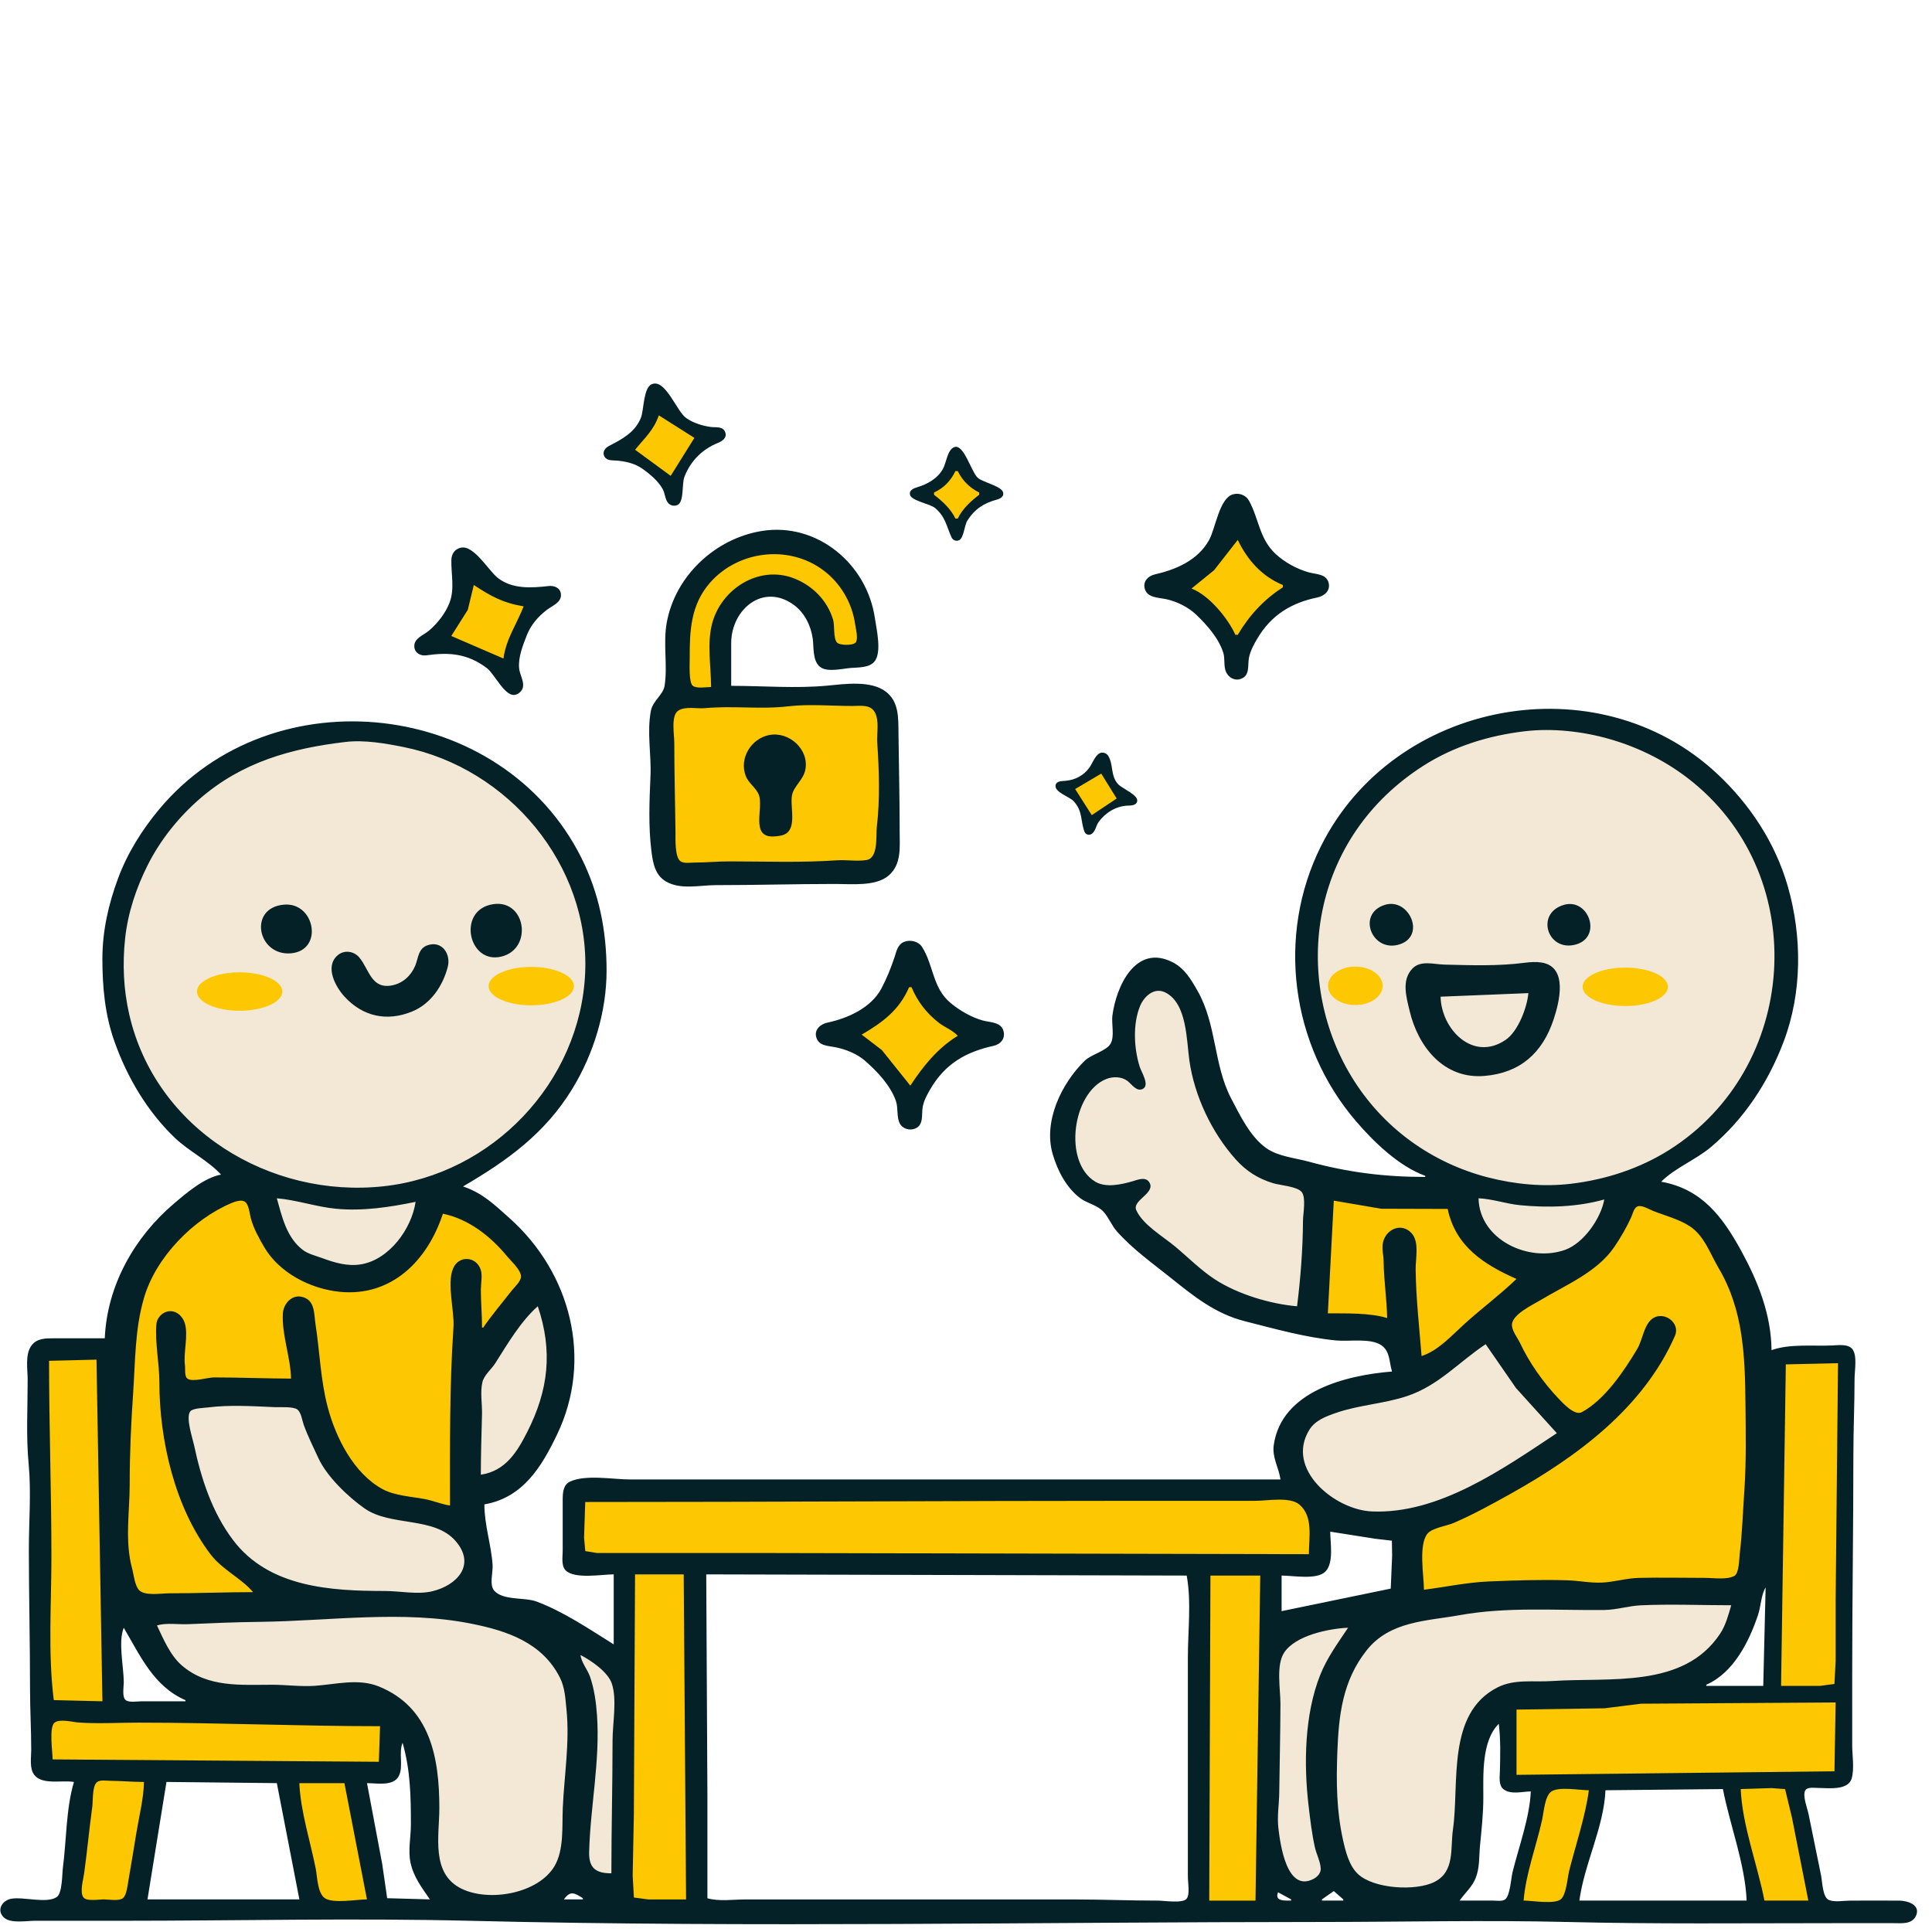 <?xml version="1.0" encoding="UTF-8" standalone="no"?>
<!-- Created with Inkscape (http://www.inkscape.org/) -->

<svg
   width="662.138"
   height="662.138"
   viewBox="0 0 175.191 175.191"
   version="1.1"
   id="svg1"
   xml:space="preserve"
   inkscape:version="1.2.2 (732a01da63, 2022-12-09)"
   sodipodi:docname="krok4.svg"
   inkscape:export-filename="krok4.svg"
   inkscape:export-xdpi="101.48942"
   inkscape:export-ydpi="101.48942"
   xmlns:inkscape="http://www.inkscape.org/namespaces/inkscape"
   xmlns:sodipodi="http://sodipodi.sourceforge.net/DTD/sodipodi-0.dtd"
   xmlns="http://www.w3.org/2000/svg"
   xmlns:svg="http://www.w3.org/2000/svg"><sodipodi:namedview
     id="namedview1"
     pagecolor="#ffffff"
     bordercolor="#000000"
     borderopacity="0.25"
     inkscape:showpageshadow="2"
     inkscape:pageopacity="0.0"
     inkscape:pagecheckerboard="0"
     inkscape:deskcolor="#d1d1d1"
     inkscape:document-units="mm"
     inkscape:zoom="1.3875419"
     inkscape:cx="5.0448928"
     inkscape:cy="454.40071"
     inkscape:window-width="1280"
     inkscape:window-height="772"
     inkscape:window-x="0"
     inkscape:window-y="0"
     inkscape:window-maximized="0"
     inkscape:current-layer="layer1"
     showgrid="false" /><defs
     id="defs1" /><g
     inkscape:label="Warstwa 1"
     inkscape:groupmode="layer"
     id="layer1"
     transform="matrix(0.985,0,0,0.985,-19.527,-61.277)"
     inkscape:export-filename=".\krok4.svg"
     inkscape:export-xdpi="96"
     inkscape:export-ydpi="96"><path
       style="fill:#f2e8d5;fill-opacity:1;stroke-width:0.977;stroke-linejoin:round;stroke-miterlimit:2.3"
       d="m 147.553,133.827 -5.057,5.418 -1.625,6.321 -0.722,5.96 1.264,6.321 3.973,7.044 5.779,4.334 2.709,2.709 -8.669,0.361 -9.211,-2.528 -2.89,-3.251 -2.348,-7.405 -1.625,-5.599 -2.348,-1.625 -2.348,0.903 -0.722,2.709 -0.542,4.154 -2.89,1.084 -1.806,2.709 -0.903,4.334 1.264,2.709 2.528,1.987 1.625,0.722 3.251,4.154 7.044,5.057 7.224,1.264 7.224,0.542 1.264,3.973 -0.722,1.084 -7.766,2.348 -1.987,3.973 1.806,4.334 3.973,2.348 5.057,1.084 v 5.057 l -4.696,1.445 -8.308,2.167 -2.709,13.906 2.528,6.863 1.806,3.251 2.89,0.181 1.445,-1.806 2.528,1.625 3.973,1.084 4.154,-0.903 1.084,-2.348 1.264,-5.96 v -4.876 l 1.264,-3.431 2.89,-1.625 6.14,0.903 8.669,-1.806 4.876,-3.612 1.806,-9.03 0.903,-18.241 -3.973,-10.656 -7.044,-3.793 -0.181,-1.625 6.14,-3.431 5.599,-7.044 1.445,-7.405 0.181,-6.682 -2.167,-5.599 -3.431,-5.418 -3.793,-3.251 -5.599,-2.167 -6.141,-1.264 -7.224,1.445 -4.154,1.445 z"
       id="path15" /><path
       style="fill:#f2e8d5;fill-opacity:1;stroke-width:0.977;stroke-linejoin:round;stroke-miterlimit:2.3"
       d="m 43.99,130.72 -7.355,4.441 -4.024,5.134 -2.082,6.106 v 7.355 l 1.665,6.661 3.33,4.996 4.302,2.914 3.608,2.498 0.694,5.134 -6.661,10.269 -1.526,4.718 1.526,8.742 1.665,4.441 -6.8,4.996 2.22,5.69 4.302,3.747 6.522,0.971 7.355,-0.416 2.637,0.278 2.637,3.33 0.555,8.326 0.971,4.302 3.33,2.082 h 4.996 l 3.469,-2.082 1.388,-1.11 2.775,1.943 1.665,-1.249 1.804,-17.762 -4.996,-3.608 -5.134,-2.637 -5.828,-1.665 -0.278,-9.298 3.469,-1.804 2.775,-2.22 1.11,-3.747 1.249,-4.996 -1.11,-4.996 -2.359,-4.579 -7.91,-5.273 1.665,-2.082 5.828,-3.192 4.024,-4.857 2.359,-6.383 0.416,-4.857 0.139,-4.857 -1.665,-4.857 -3.33,-4.441 -4.163,-3.469 -5.412,-2.775 -6.383,-1.665 -4.857,0.555 z"
       id="path14" /><path
       style="fill:#fdc701;stroke-width:0.977;stroke-linejoin:round;stroke-miterlimit:2.3"
       d="m 96.997,122.501 2.89,-0.68 -0.935,-4.251 -2.89,-3.655 -3.485,-2.295 -4.506,1.02 -4.846,3.57 -0.68,2.89 -0.425,6.546 -1.275,2.55 -0.17,4.336 0.425,8.841 1.445,1.445 17.342,-0.595 2.04,-2.38 -0.255,-4.506 -0.17,-4.931 -0.425,-3.655 -2.975,-0.85 -9.011,0.17 -2.805,-0.17 0.255,-5.271 0.68,-2.805 2.635,-1.785 3.145,0.34 2.04,2.55 0.255,3.23 z"
       id="path13" /><path
       style="fill:#fdc701;stroke-width:0.977;stroke-linejoin:round;stroke-miterlimit:2.3"
       d="m 80.25,98.868 1.87,1.955 1.445,0.85 1.53,0.34 -1.955,2.295 -1.19,2.125 -0.255,0.595 -1.53,-1.445 -1.445,-0.935 -1.36,-0.595 -1.02,-0.085 2.21,-1.445 1.105,-2.04 z"
       id="path11" /><path
       style="fill:#fdc701;stroke-width:0.977;stroke-linejoin:round;stroke-miterlimit:2.3"
       d="m 62.993,113.915 1.53,1.36 2.21,1.445 2.89,0.85 -1.36,1.53 -0.935,2.72 -0.34,2.21 -2.635,-1.36 -2.635,-0.935 -2.465,-0.255 1.955,-2.125 0.765,-2.975 z"
       id="path12" /><path
       style="fill:#fdc701;stroke-width:0.977;stroke-linejoin:round;stroke-miterlimit:2.3"
       d="m 107.794,104.138 1.105,1.955 2.04,1.105 -0.255,0.51 -1.275,1.02 -1.02,1.53 -0.51,0.85 -1.275,-2.125 -1.615,-1.105 0.51,-0.85 1.105,-0.935 0.51,-0.85 z"
       id="path10" /><path
       style="fill:#fdc701;stroke-width:0.977;stroke-linejoin:round;stroke-miterlimit:2.3"
       d="m 127.516,115.955 3.74,-1.955 1.615,-3.315 0.765,-2.21 2.125,3.57 2.125,2.635 2.55,1.36 -3.06,1.615 -2.04,2.465 -1.785,2.805 -1.615,-3.315 -1.445,-1.7 -1.36,-0.68 z"
       id="path9" /><path
       style="fill:#fdc701;stroke-width:0.977;stroke-linejoin:round;stroke-miterlimit:2.3"
       d="m 118.165,134.487 2.04,-0.935 1.105,-1.36 1.02,2.125 1.445,1.36 -1.785,0.765 -1.615,1.19 -0.34,0.51 -0.68,-1.955 -0.85,-0.935 z"
       id="path8" /><path
       style="fill:#fdc701;stroke-width:0.977;stroke-linejoin:round;stroke-miterlimit:2.3"
       d="m 103.111,151.027 -1.386,2.946 -3.812,2.859 0.78,1.473 2.513,2.08 1.82,2.686 0.607,1.213 2.426,-4.072 2.166,-2.08 2.08,-0.433 -3.033,-1.906 -1.56,-1.993 -1.733,-3.293 z"
       id="path7" /><path
       style="fill:#fdc701;stroke-width:0.977;stroke-linejoin:round;stroke-miterlimit:2.3"
       d="m 154.228,171.998 1.844,4.359 2.515,1.844 3.353,0.335 -2.179,2.85 -2.515,2.682 3.185,5.532 3.856,4.191 -0.838,1.509 -7.879,4.862 -5.7,2.012 -0.503,1.844 0.168,5.197 30.846,-0.838 1.509,-4.023 0.671,-9.22 -1.006,-9.22 -1.006,-4.862 -2.515,-5.532 -2.682,-2.179 -5.7,-1.676 -2.347,5.364 -3.856,1.509 -5.7,-1.844 -1.676,-2.012 -0.335,-3.185 -8.382,0.503 -5.867,-0.671 -0.503,6.035 v 6.035 l 6.37,0.671 1.509,4.526 4.023,-1.341 5.197,-5.532 2.179,-2.682 -3.856,-1.509 -1.509,-2.85 z"
       id="path6" /><path
       style="fill:#fdc701;stroke-width:0.977;stroke-linejoin:round;stroke-miterlimit:2.3"
       d="m 183.942,186.892 5.727,-0.174 -0.174,38.697 -1.215,0.694 -3.644,-0.174 2.603,11.8 -5.594,-0.022 -0.551,-3.084 -1.432,-5.287 -0.441,-3.525 -12.668,0.33 -0.33,4.296 -1.212,4.296 -0.881,2.974 h -5.287 l 3.195,-11.676 -3.305,0.11 0.22,-7.711 24.124,-0.22 z"
       id="path5" /><path
       style="fill:#fdc701;stroke-width:0.977;stroke-linejoin:round;stroke-miterlimit:2.3"
       d="m 77.048,206.154 0.347,31.756 6.421,0.347 0.347,-32.277 h 45.639 l 0.174,31.93 h 6.421 l 0.347,-31.93 4.512,-0.347 -0.174,-5.206 -2.256,-1.215 -65.942,-0.174 -0.347,5.379 0.347,1.215 z"
       id="path4" /><path
       style="fill:#fdc701;stroke-width:0.977;stroke-linejoin:round;stroke-miterlimit:2.3"
       d="m 22.906,186.372 7.635,-0.174 -0.347,32.971 25.162,0.521 v 5.726 l -3.124,0.174 2.256,11.974 H 48.589 L 45.986,225.416 H 34.012 l -1.735,12.494 -6.421,-0.347 1.562,-12.494 -4.165,-0.174 z"
       id="path3" /><path
       style="fill:#fdc701;stroke-width:0.977;stroke-linejoin:round;stroke-miterlimit:2.3"
       d="m 43.164,171.576 3.863,6.64 3.991,1.215 5.032,-1.041 2.95,-3.644 0.868,-2.776 5.553,2.95 3.818,5.032 -5.9,6.941 -0.347,12.668 -0.521,2.256 -7.115,-1.041 -3.471,-2.256 -2.082,-4.338 -1.909,-4.338 -7.809,0.174 -4.165,0.521 0.347,5.9 2.95,7.115 5.032,4.685 1.041,1.388 -13.362,0.694 -1.735,-5.9 -0.174,-9.544 0.868,-8.156 1.909,-8.156 3.644,-3.644 3.124,-2.776 z"
       id="path2" /><path
       style="fill:#042127;stroke:none"
       d="m 79.829,97.577 c -0.785,0.333 -0.715,2.353 -1.002,3.086 -0.524,1.339 -1.736,1.981 -2.936,2.598 -0.359,0.185 -0.654,0.573 -0.42,0.981 0.238,0.416 0.778,0.332 1.18,0.371 0.814,0.08 1.617,0.262 2.293,0.737 0.713,0.5 1.437,1.101 1.878,1.866 0.226,0.392 0.214,0.93 0.496,1.28 0.211,0.261 0.584,0.343 0.888,0.198 0.605,-0.29 0.382,-1.946 0.619,-2.569 0.564,-1.484 1.653,-2.561 3.108,-3.149 0.415,-0.168 0.847,-0.478 0.65,-0.989 -0.212,-0.549 -0.841,-0.413 -1.305,-0.469 -0.763,-0.092 -1.667,-0.382 -2.293,-0.831 -0.88,-0.63 -1.909,-3.637 -3.155,-3.109 m 3.92,4.943 -2.184,3.495 -3.276,-2.403 c 0.873,-1.082 1.722,-1.8 2.184,-3.167 l 3.276,2.075 m 23.929,0.85 c -0.635,0.228 -0.744,1.457 -1.04,1.989 -0.502,0.903 -1.404,1.409 -2.357,1.697 -0.32,0.097 -0.786,0.267 -0.682,0.7 0.136,0.571 1.839,0.818 2.32,1.23 0.956,0.82 1.027,1.656 1.501,2.691 0.118,0.256 0.398,0.381 0.668,0.276 0.467,-0.183 0.509,-1.358 0.775,-1.789 0.673,-1.086 1.534,-1.64 2.735,-1.963 0.301,-0.081 0.664,-0.274 0.574,-0.652 -0.141,-0.591 -1.837,-0.925 -2.32,-1.34 -0.611,-0.525 -1.287,-3.157 -2.173,-2.84 m 0.316,2.208 c 0.404,0.85 1.116,1.561 1.966,1.966 v 0.218 c -0.77,0.586 -1.546,1.301 -1.966,2.184 h -0.218 c -0.42,-0.883 -1.196,-1.598 -1.966,-2.184 v -0.218 c 0.89,-0.391 1.551,-1.093 1.966,-1.966 h 0.218 m 25.337,2.138 c -1.259,0.357 -1.613,3.14 -2.195,4.197 -1.031,1.872 -3.031,2.727 -5.013,3.181 -0.606,0.139 -1.092,0.632 -0.919,1.297 0.22,0.846 1.206,0.821 1.902,0.962 1.015,0.207 2.089,0.729 2.839,1.446 0.989,0.945 2.065,2.161 2.488,3.49 0.181,0.567 0.019,1.201 0.244,1.747 0.212,0.515 0.75,0.856 1.308,0.692 0.961,-0.283 0.665,-1.262 0.823,-2.002 0.132,-0.62 0.451,-1.207 0.772,-1.747 1.28,-2.158 3.127,-3.274 5.506,-3.764 0.659,-0.136 1.241,-0.628 1.044,-1.367 -0.215,-0.805 -1.158,-0.768 -1.809,-0.945 -1.087,-0.297 -2.231,-0.924 -3.058,-1.688 -1.51,-1.395 -1.533,-3.213 -2.452,-4.9 -0.285,-0.524 -0.91,-0.759 -1.479,-0.597 m -46.197,17.63 v -3.932 c 0,-3.095 2.947,-5.599 5.788,-3.503 0.965,0.712 1.546,1.894 1.715,3.066 0.117,0.81 -0.04,2.099 0.711,2.649 0.671,0.491 2.049,0.128 2.816,0.071 0.671,-0.049 1.656,-0.012 2.137,-0.561 0.735,-0.84 0.206,-3.021 0.062,-4.016 -0.731,-5.03 -5.343,-8.836 -10.389,-8.034 -4.301,0.684 -8.007,4.14 -8.779,8.471 -0.341,1.914 0.101,3.922 -0.193,5.787 -0.131,0.83 -1.084,1.375 -1.26,2.295 -0.382,1.994 0.049,4.007 -0.038,6.007 -0.101,2.297 -0.199,4.589 0.082,6.88 0.131,1.068 0.316,2.231 1.342,2.83 1.356,0.791 3.111,0.337 4.587,0.337 3.681,0 7.347,-0.109 11.03,-0.109 1.475,0 3.734,0.246 4.905,-0.793 1.18,-1.048 0.993,-2.588 0.993,-4.012 0,-3.024 -0.073,-6.049 -0.109,-9.065 -0.017,-1.397 0.063,-2.933 -1.203,-3.862 -1.386,-1.018 -3.741,-0.678 -5.35,-0.525 -2.893,0.275 -5.947,0.018 -8.846,0.018 m 46.633,-13.433 c 0.884,1.849 2.225,3.359 4.15,4.15 v 0.218 c -1.734,1.105 -3.103,2.594 -4.15,4.368 h -0.218 c -0.701,-1.539 -2.433,-3.65 -4.041,-4.259 l 2.075,-1.685 2.184,-2.793 m -71.533,0.718 c -0.56,0.132 -0.851,0.58 -0.863,1.134 -0.029,1.319 0.32,2.648 -0.171,3.936 -0.367,0.964 -1.128,1.927 -1.915,2.585 -0.484,0.404 -1.374,0.687 -1.325,1.455 0.037,0.583 0.577,0.872 1.107,0.797 2.103,-0.3 3.789,-0.165 5.57,1.174 0.717,0.539 1.667,2.685 2.621,2.458 0.382,-0.091 0.695,-0.427 0.72,-0.824 0.033,-0.546 -0.326,-1.09 -0.371,-1.638 -0.083,-1.003 0.331,-2.033 0.681,-2.949 0.385,-1.008 1.059,-1.794 1.92,-2.439 0.479,-0.359 1.301,-0.656 1.252,-1.383 -0.041,-0.613 -0.608,-0.836 -1.143,-0.776 -1.587,0.178 -3.362,0.3 -4.696,-0.772 -0.841,-0.676 -2.196,-3.038 -3.385,-2.758 m 23.043,12.824 c -0.433,0 -1.326,0.17 -1.681,-0.112 -0.385,-0.305 -0.282,-2.021 -0.284,-2.509 -0.012,-2.555 0.091,-4.963 1.877,-6.99 2.719,-3.085 7.627,-3.544 10.792,-0.841 1.391,1.188 2.3,2.865 2.558,4.663 0.055,0.386 0.306,1.354 0.059,1.681 -0.23,0.306 -1.505,0.296 -1.74,0 -0.348,-0.439 -0.183,-1.561 -0.355,-2.118 -0.539,-1.75 -1.89,-3.113 -3.58,-3.772 -3.241,-1.263 -6.745,0.978 -7.562,4.209 -0.467,1.847 -0.083,3.906 -0.083,5.788 m -21.842,-9.392 c 1.577,1.043 2.7,1.659 4.587,1.966 -0.63,1.639 -1.622,2.992 -1.857,4.805 l -4.805,-2.075 1.519,-2.403 0.556,-2.293 m 28.941,11.171 c 1.918,-0.226 3.966,-0.031 5.897,-0.031 0.708,0 1.641,-0.171 2.06,0.551 0.463,0.799 0.183,1.955 0.243,2.835 0.173,2.533 0.257,5.227 -0.041,7.754 -0.096,0.813 0.164,2.862 -0.953,3.042 -0.885,0.142 -1.834,-0.035 -2.729,0.026 -3.328,0.228 -6.607,0.099 -9.938,0.099 -1.061,0 -2.105,0.109 -3.167,0.109 -0.371,0 -0.95,0.104 -1.276,-0.112 -0.552,-0.366 -0.464,-2.125 -0.471,-2.727 -0.032,-2.727 -0.11,-5.471 -0.11,-8.191 0,-0.713 -0.324,-2.5 0.353,-2.95 0.659,-0.438 1.742,-0.165 2.487,-0.236 2.535,-0.241 5.117,0.13 7.645,-0.169 m 58.647,43.217 v 0.109 c -3.732,0 -7.1,-0.417 -10.703,-1.403 -1.265,-0.346 -2.841,-0.479 -3.932,-1.251 -1.468,-1.039 -2.406,-2.994 -3.223,-4.554 -1.648,-3.144 -1.323,-6.807 -3.111,-9.938 -0.593,-1.039 -1.186,-2.06 -2.293,-2.622 -3.391,-1.72 -5.186,2.203 -5.538,4.915 -0.1,0.767 0.226,1.91 -0.176,2.597 -0.386,0.659 -1.773,0.975 -2.368,1.555 -2.139,2.084 -3.846,5.589 -2.945,8.626 0.445,1.501 1.24,3.051 2.508,4.015 0.641,0.487 1.605,0.657 2.143,1.242 0.502,0.547 0.762,1.281 1.262,1.842 1.438,1.613 3.214,2.881 4.896,4.223 2.166,1.729 4.128,3.339 6.88,4.037 2.773,0.702 5.554,1.493 8.409,1.77 1.18,0.114 3.151,-0.242 4.148,0.439 0.826,0.565 0.713,1.561 0.985,2.419 -4.268,0.349 -10.174,1.809 -10.888,6.771 -0.164,1.136 0.462,2.078 0.622,3.167 H 91.066 77.851 c -1.576,0 -4.111,-0.48 -5.56,0.201 -0.628,0.295 -0.663,1.053 -0.665,1.655 -0.007,1.565 -8.7e-5,3.131 -8.7e-5,4.696 0,0.55 -0.153,1.378 0.266,1.811 0.811,0.838 3.347,0.373 4.43,0.373 v 6.444 c -2.265,-1.41 -4.578,-2.994 -7.099,-3.941 -1.107,-0.416 -3.06,-0.069 -3.897,-0.998 -0.478,-0.531 -0.107,-1.703 -0.154,-2.378 -0.129,-1.884 -0.755,-3.649 -0.755,-5.57 3.564,-0.614 5.285,-3.496 6.697,-6.444 3.308,-6.908 1.272,-14.872 -4.402,-19.923 -1.384,-1.232 -2.451,-2.29 -4.261,-2.902 4.061,-2.37 7.526,-4.855 10.041,-8.955 1.977,-3.224 3.174,-7.129 3.174,-10.921 0,-3.634 -0.686,-7.106 -2.32,-10.375 -7.289,-14.578 -28.414,-16.994 -38.861,-4.478 -1.578,1.891 -2.916,4.02 -3.779,6.334 -0.891,2.39 -1.455,4.869 -1.455,7.426 0,2.616 0.23,5.159 1.116,7.645 1.171,3.289 3.009,6.412 5.546,8.842 1.293,1.238 3.072,2.094 4.259,3.39 -1.574,0.304 -3.181,1.689 -4.368,2.701 -3.616,3.082 -6.125,7.52 -6.334,12.371 h -4.696 c -0.76,3e-4 -1.555,-0.004 -2.05,0.666 -0.609,0.824 -0.352,2.186 -0.352,3.157 0,2.57 -0.153,5.197 0.091,7.754 0.245,2.574 0.019,5.277 0.019,7.863 0,4.292 0.109,8.588 0.109,12.887 0,1.854 0.109,3.709 0.109,5.57 0,0.703 -0.177,1.691 0.275,2.287 0.736,0.973 2.587,0.463 3.657,0.661 -0.729,2.443 -0.684,5.331 -1.014,7.863 -0.078,0.597 -0.047,2.372 -0.563,2.727 -0.926,0.637 -3.105,-0.052 -4.212,0.163 -0.77,0.15 -1.35,0.975 -0.717,1.666 0.593,0.648 2.107,0.358 2.901,0.358 h 7.972 c 10.692,0 21.42,-0.26 32.108,0.002 26.044,0.638 52.226,0.108 78.305,0.108 7.564,0 15.154,-0.184 22.716,0.002 8.106,0.199 16.238,0.108 24.354,0.108 h 5.679 c 0.716,0 1.665,0.123 2.039,-0.657 0.482,-1.008 -0.746,-1.408 -1.493,-1.417 -1.528,-0.018 -3.058,-4.2e-4 -4.587,-4.2e-4 -0.554,0 -1.428,0.165 -1.941,-0.066 -0.567,-0.255 -0.594,-1.686 -0.702,-2.228 -0.379,-1.895 -0.779,-3.785 -1.158,-5.679 -0.104,-0.521 -0.559,-1.655 -0.315,-2.15 0.181,-0.366 0.837,-0.253 1.167,-0.253 0.897,-5e-5 2.786,0.281 3.12,-0.878 0.258,-0.897 0.047,-2.123 0.047,-3.054 v -6.444 c 0,-6.77 0.107,-13.538 0.109,-20.313 9e-4,-2.322 0.109,-4.659 0.109,-6.99 0,-0.719 0.263,-2.105 -0.19,-2.705 -0.387,-0.512 -1.32,-0.373 -1.885,-0.348 -1.752,0.077 -3.909,-0.173 -5.57,0.433 -0.027,-3.291 -1.254,-6.348 -2.805,-9.174 -1.701,-3.097 -3.606,-5.667 -7.351,-6.334 1.245,-1.262 3.2,-2.024 4.587,-3.197 3.068,-2.595 5.266,-5.951 6.683,-9.69 1.714,-4.522 1.708,-9.694 0.384,-14.307 -1.151,-4.008 -3.487,-7.55 -6.521,-10.378 -11.022,-10.274 -29.731,-6.768 -36.447,6.665 -4.135,8.27 -2.776,18.345 3.217,25.337 1.637,1.91 3.949,4.145 6.364,5.024 m 9.174,-40.923 c 2.535,-0.3 5.309,0.007 7.754,0.702 2.825,0.803 5.477,2.15 7.754,4.014 10.901,8.922 9.638,26.323 -2.184,33.81 -2.733,1.731 -5.861,2.748 -9.065,3.131 -2.541,0.304 -5.169,0.053 -7.645,-0.584 -2.551,-0.656 -4.966,-1.784 -7.099,-3.333 -8.978,-6.52 -11.298,-19.399 -5.051,-28.597 1.624,-2.392 3.718,-4.37 6.144,-5.931 2.842,-1.83 6.055,-2.816 9.392,-3.212 m -69.568,0.349 c -1.662,0.334 -2.776,2.149 -2.148,3.77 0.267,0.689 0.966,1.089 1.209,1.748 0.441,1.197 -0.77,3.841 1.267,3.82 0.257,-0.003 0.513,-0.031 0.764,-0.082 1.642,-0.337 0.787,-2.603 1.022,-3.738 0.169,-0.816 1.025,-1.389 1.215,-2.293 0.399,-1.894 -1.5,-3.592 -3.329,-3.224 m -38.989,0.634 c 1.727,-0.204 3.659,0.131 5.351,0.471 9.638,1.939 17.141,10.848 16.705,20.794 -0.441,10.076 -8.545,18.551 -18.562,19.64 -10.473,1.138 -20.987,-5.25 -23.409,-15.818 -0.528,-2.302 -0.633,-4.645 -0.381,-6.99 0.253,-2.359 1.021,-4.66 2.084,-6.771 1.158,-2.3 2.839,-4.397 4.778,-6.084 3.904,-3.397 8.431,-4.652 13.433,-5.243 m 69.379,1.064 c -0.402,0.239 -0.637,0.933 -0.908,1.307 -0.519,0.717 -1.303,1.128 -2.18,1.207 -0.327,0.029 -0.882,-0.003 -0.932,0.442 -0.069,0.616 1.292,1.03 1.661,1.428 0.863,0.931 0.621,1.787 1,2.804 0.099,0.266 0.396,0.373 0.644,0.229 0.352,-0.205 0.423,-0.768 0.647,-1.087 0.603,-0.858 1.609,-1.486 2.659,-1.528 0.331,-0.013 0.862,-0.001 0.911,-0.445 0.062,-0.558 -1.407,-1.145 -1.761,-1.532 -0.717,-0.784 -0.415,-1.784 -0.9,-2.595 -0.17,-0.284 -0.548,-0.405 -0.841,-0.231 m 0.189,1.853 1.42,2.293 -2.293,1.529 -1.529,-2.403 2.403,-1.42 m -75.247,12.064 c -3.324,0.295 -2.424,4.749 0.655,4.479 3.024,-0.265 2.214,-4.733 -0.655,-4.479 m 19.003,0.008 c -3.026,0.72 -1.961,5.458 0.983,4.782 3.053,-0.701 2.273,-5.557 -0.983,-4.782 m 82.346,0.013 c -2.646,0.829 -1.145,4.499 1.42,3.615 2.378,-0.82 0.787,-4.306 -1.42,-3.615 m 16.491,-0.002 c -2.668,0.77 -1.511,4.369 1.092,3.651 2.467,-0.68 1.196,-4.312 -1.092,-3.651 m -60.721,3.397 c -0.627,0.244 -0.725,0.884 -0.913,1.448 -0.326,0.978 -0.709,1.928 -1.191,2.84 -0.955,1.803 -3.097,2.758 -4.995,3.16 -0.605,0.128 -1.2,0.63 -1.016,1.317 0.226,0.847 1.092,0.805 1.781,0.947 0.97,0.2 1.979,0.6 2.73,1.258 1.122,0.982 2.328,2.254 2.828,3.693 0.223,0.642 0.047,1.485 0.359,2.07 0.259,0.486 0.894,0.669 1.398,0.47 0.834,-0.33 0.582,-1.301 0.708,-1.994 0.107,-0.591 0.401,-1.124 0.7,-1.638 1.36,-2.335 3.265,-3.427 5.802,-3.984 0.662,-0.145 1.127,-0.659 0.936,-1.367 -0.231,-0.854 -1.229,-0.781 -1.918,-0.975 -1.046,-0.294 -2.117,-0.915 -2.948,-1.605 -1.678,-1.392 -1.558,-3.478 -2.631,-5.163 -0.324,-0.509 -1.073,-0.692 -1.628,-0.476 m -43.902,0.323 c -0.864,0.3 -0.835,1.18 -1.132,1.889 -0.384,0.916 -1.157,1.621 -2.146,1.806 -1.905,0.356 -2.087,-1.48 -2.992,-2.564 -0.507,-0.607 -1.412,-0.734 -2.02,-0.194 -1.176,1.045 -0.187,2.876 0.654,3.792 1.683,1.833 3.899,2.317 6.215,1.37 1.724,-0.704 2.824,-2.34 3.285,-4.101 0.312,-1.193 -0.532,-2.46 -1.863,-1.998 m 101.019,1.608 c -2.471,0.324 -4.944,0.231 -7.426,0.17 -0.936,-0.023 -2.159,-0.419 -2.912,0.354 -1.043,1.072 -0.567,2.646 -0.268,3.907 0.782,3.299 3.144,6.301 6.893,5.988 3.282,-0.275 5.344,-2.108 6.37,-5.223 0.521,-1.582 1.351,-4.832 -1.128,-5.219 -0.488,-0.076 -1.042,-0.041 -1.529,0.023 m -56.462,2.247 c 0.551,1.322 1.383,2.394 2.512,3.275 0.556,0.434 1.278,0.68 1.747,1.203 -1.867,1.143 -3.173,2.781 -4.368,4.587 l -2.622,-3.276 -1.856,-1.42 c 1.919,-1.12 3.457,-2.254 4.368,-4.368 h 0.218 m 35.494,29.378 c -2.483,-0.217 -5.444,-1.108 -7.536,-2.462 -1.324,-0.857 -2.5,-2.052 -3.713,-3.062 -1.102,-0.917 -2.943,-1.976 -3.55,-3.321 -0.422,-0.936 1.882,-1.587 1.174,-2.605 -0.354,-0.508 -1.084,-0.182 -1.555,-0.048 -1.007,0.286 -2.42,0.608 -3.386,0.031 -3.006,-1.797 -2.096,-8.204 0.983,-9.448 0.627,-0.253 1.406,-0.246 1.962,0.16 0.397,0.29 0.831,1.027 1.41,0.748 0.683,-0.329 -0.121,-1.556 -0.276,-2.052 -0.527,-1.683 -0.645,-3.916 0.03,-5.57 0.369,-0.902 1.305,-1.776 2.334,-1.261 2.003,1.002 1.942,4.4 2.214,6.284 0.468,3.251 2.052,6.605 4.249,9.065 0.977,1.094 2.074,1.792 3.476,2.215 0.627,0.189 2.209,0.288 2.618,0.814 0.412,0.529 0.115,2.009 0.112,2.651 -0.012,2.565 -0.224,5.319 -0.546,7.863 m 21.296,-28.832 c -0.115,1.323 -0.947,3.516 -2.077,4.292 -3.026,2.079 -5.943,-0.981 -6.005,-3.964 l 8.082,-0.328 M 58.084,172.852 c -0.369,2.499 -2.435,5.32 -5.024,5.753 -1.251,0.209 -2.449,-0.158 -3.604,-0.585 -0.571,-0.211 -1.257,-0.365 -1.747,-0.736 -1.503,-1.137 -1.924,-3.061 -2.403,-4.76 1.818,0.149 3.619,0.789 5.461,0.964 2.451,0.233 4.927,-0.144 7.317,-0.637 M 167.514,172.633 c -0.312,1.752 -1.908,4.03 -3.604,4.636 -3.335,1.192 -7.893,-0.917 -7.972,-4.746 1.279,0.056 2.541,0.512 3.822,0.637 2.564,0.249 5.258,0.174 7.754,-0.528 m -106.918,1.311 c 2.373,0.49 4.395,2.077 5.919,3.932 0.355,0.432 1.285,1.263 1.272,1.856 -0.009,0.456 -0.607,0.971 -0.87,1.311 -0.874,1.129 -1.801,2.203 -2.608,3.386 h -0.109 c 0,-1.171 -0.109,-2.327 -0.109,-3.495 0,-0.564 0.166,-1.323 -0.02,-1.857 -0.425,-1.221 -2.013,-1.311 -2.528,-0.109 -0.612,1.429 0.134,3.891 0.027,5.46 -0.371,5.414 -0.318,10.952 -0.318,16.382 -0.78,-0.115 -1.517,-0.44 -2.293,-0.588 -1.246,-0.239 -2.81,-0.313 -3.932,-0.93 -2.653,-1.459 -4.293,-4.728 -5.036,-7.546 -0.665,-2.522 -0.726,-5.089 -1.124,-7.645 -0.15,-0.965 -0.021,-2.226 -1.266,-2.508 -0.928,-0.21 -1.686,0.662 -1.736,1.525 -0.114,1.963 0.712,4.029 0.753,6.007 -2.359,-0.007 -4.731,-0.11 -7.099,-0.109 -0.568,2.2e-4 -1.996,0.459 -2.446,0.106 -0.287,-0.225 -0.179,-0.873 -0.221,-1.198 -0.162,-1.235 0.339,-2.77 -0.025,-3.932 -0.206,-0.657 -0.857,-1.203 -1.567,-1.049 -0.538,0.117 -0.988,0.603 -1.036,1.158 -0.147,1.706 0.271,3.617 0.272,5.351 0.002,5.349 1.424,11.519 4.7,15.836 1.106,1.457 2.798,2.167 3.927,3.495 -2.59,0 -5.16,0.109 -7.754,0.109 -0.687,0 -2.206,0.261 -2.731,-0.284 -0.419,-0.435 -0.497,-1.44 -0.654,-2.01 -0.686,-2.506 -0.22,-5.201 -0.22,-7.754 0,-2.83 0.125,-5.594 0.318,-8.409 0.202,-2.954 0.156,-5.849 0.997,-8.737 1.09,-3.744 4.526,-7.254 8.077,-8.742 0.319,-0.133 0.917,-0.343 1.231,-0.101 0.36,0.277 0.42,1.113 0.533,1.526 0.258,0.939 0.73,1.784 1.216,2.621 1.378,2.374 4.249,3.861 6.958,4.131 4.771,0.477 8.092,-2.864 9.501,-7.189 m 92.502,-0.437 c 0.723,3.457 3.361,5.126 6.334,6.443 -1.513,1.461 -3.242,2.74 -4.805,4.158 -1.156,1.048 -2.403,2.454 -3.932,2.941 -0.21,-2.655 -0.514,-5.314 -0.546,-7.972 -0.012,-1.021 0.365,-2.54 -0.386,-3.35 -0.914,-0.985 -2.325,-0.376 -2.614,0.838 -0.137,0.578 0.044,1.166 0.051,1.747 0.021,1.752 0.292,3.495 0.328,5.242 -1.565,-0.496 -3.808,-0.423 -5.461,-0.437 l 0.546,-10.375 4.368,0.746 6.116,0.018 m -2.184,35.057 c 0,-1.269 -0.524,-4.126 0.326,-5.165 0.432,-0.528 1.777,-0.711 2.404,-0.981 1.786,-0.768 3.544,-1.737 5.242,-2.685 6.129,-3.419 12.229,-7.918 15.135,-14.54 0.522,-1.19 -0.981,-2.296 -2.024,-1.622 -0.82,0.53 -0.956,1.999 -1.446,2.823 -1.193,2.004 -2.999,4.698 -5.111,5.826 -0.658,0.351 -1.74,-0.84 -2.149,-1.27 -1.384,-1.456 -2.68,-3.281 -3.533,-5.102 -0.23,-0.49 -0.803,-1.178 -0.739,-1.747 0.104,-0.922 1.889,-1.757 2.598,-2.184 2.342,-1.411 5.242,-2.585 6.824,-4.915 0.591,-0.87 1.114,-1.774 1.552,-2.73 0.136,-0.297 0.253,-0.898 0.61,-1.006 0.403,-0.122 1.025,0.271 1.39,0.416 1.128,0.451 2.359,0.748 3.386,1.414 1.341,0.87 1.888,2.551 2.67,3.872 2.274,3.838 2.418,8.096 2.463,12.45 0.027,2.65 0.081,5.33 -0.1,7.972 -0.135,1.966 -0.195,3.939 -0.43,5.897 -0.055,0.458 -0.048,1.772 -0.501,2.01 -0.705,0.369 -1.913,0.175 -2.683,0.175 -2.037,0 -4.08,-0.048 -6.116,0.002 -1.139,0.028 -2.25,0.381 -3.386,0.431 -1.078,0.047 -2.101,-0.175 -3.167,-0.209 -2.386,-0.076 -4.923,0.004 -7.317,0.109 -1.951,0.085 -3.958,0.514 -5.897,0.76 M 69.332,182.462 c 1.396,4.125 0.987,7.726 -0.971,11.576 -0.939,1.847 -1.997,3.591 -4.271,3.932 0,-1.862 0.062,-3.715 0.108,-5.57 0.023,-0.931 -0.181,-2.042 0.036,-2.949 0.157,-0.657 0.832,-1.186 1.188,-1.747 1.122,-1.772 2.333,-3.841 3.911,-5.242 m 87.26,3.495 2.796,4.041 3.757,4.15 c -4.957,3.28 -10.861,7.474 -17.037,7.204 -3.425,-0.15 -7.994,-3.92 -5.737,-7.531 0.542,-0.866 1.538,-1.224 2.461,-1.545 2.127,-0.738 4.419,-0.834 6.553,-1.553 2.891,-0.973 4.759,-3.146 7.208,-4.766 m -127.887,1.42 0.546,31.453 -4.478,-0.109 c -0.546,-4.322 -0.218,-8.858 -0.218,-13.215 -3.8e-4,-6.001 -0.218,-12.014 -0.218,-18.02 l 4.368,-0.109 m 160.323,0.328 -0.218,21.733 v 5.679 l -0.112,2.118 -1.308,0.175 h -3.604 l 0.437,-29.596 4.805,-0.109 m -150.057,4.072 c 1.943,-0.252 4.158,-0.113 6.116,-0.027 0.492,0.022 1.719,-0.074 2.108,0.217 0.357,0.268 0.444,1.017 0.589,1.417 0.378,1.04 0.884,2.053 1.347,3.058 0.784,1.7 2.737,3.57 4.256,4.634 2.409,1.686 6.414,0.716 8.386,3.011 1.89,2.199 0.106,4.073 -2.161,4.614 -1.363,0.326 -2.973,-0.027 -4.368,-0.027 -4.98,0 -10.683,-0.329 -13.974,-4.696 -1.934,-2.567 -2.928,-5.643 -3.586,-8.737 -0.137,-0.646 -0.784,-2.535 -0.347,-3.101 0.233,-0.301 1.266,-0.314 1.635,-0.362 M 140.32,205.288 89.537,205.179 H 77.633 74.793 l -1.089,-0.175 -0.112,-1.245 0.109,-3.276 c 16.96,0 33.925,-0.109 50.893,-0.109 h 10.812 c 1.094,0 3.171,-0.399 4.04,0.344 1.295,1.108 0.874,3.025 0.874,4.571 m 7.536,3.167 -10.047,2.075 v -3.276 c 1.03,0 3.236,0.416 4.016,-0.353 0.818,-0.806 0.461,-2.639 0.461,-3.688 l 4.15,0.654 1.526,0.177 0.022,1.354 -0.128,3.058 m -65.09,-1.311 0.218,29.924 h -3.495 l -1.308,-0.175 -0.112,-2.009 0.109,-5.679 0.109,-22.061 h 4.478 m 46.306,0.109 c 0.444,2.391 0.109,5.105 0.109,7.536 v 14.744 5.461 c 0,0.493 0.207,1.606 -0.112,2.009 -0.36,0.454 -2.077,0.175 -2.618,0.175 -2.588,0 -5.163,-0.109 -7.754,-0.109 H 95.543 88.444 c -1.1,0 -2.437,0.203 -3.495,-0.109 v -2.949 -6.334 l -0.109,-20.532 44.231,0.109 m 6.771,0 -0.437,29.924 h -4.259 l 0.109,-29.924 h 4.587 m 46.524,1.092 -0.218,9.065 h -5.242 v -0.109 c 2.517,-1.1 3.953,-3.993 4.767,-6.444 0.26,-0.783 0.276,-1.815 0.694,-2.512 m -3.167,1.638 c -0.258,0.893 -0.505,1.839 -1.022,2.621 -3.37,5.09 -10.179,3.996 -15.469,4.359 -1.683,0.115 -3.457,-0.209 -5.024,0.586 -4.713,2.39 -3.496,8.848 -4.103,13.076 -0.25,1.744 0.193,3.862 -1.685,4.823 -1.729,0.885 -5.621,0.645 -7.066,-0.724 -0.81,-0.768 -1.13,-2.061 -1.366,-3.116 -0.606,-2.715 -0.629,-5.322 -0.527,-8.082 0.126,-3.421 0.48,-6.591 2.698,-9.392 2.137,-2.699 5.517,-2.688 8.555,-3.234 4.407,-0.793 8.869,-0.426 13.324,-0.479 1.137,-0.013 2.248,-0.382 3.386,-0.432 2.755,-0.121 5.542,-0.004 8.3,-0.004 m -144.924,1.857 c 0.891,-0.263 1.917,-0.073 2.84,-0.114 2.228,-0.098 4.422,-0.188 6.662,-0.215 6.384,-0.076 13.108,-1.097 19.44,0.17 3.255,0.651 6.512,1.72 8.15,4.964 0.459,0.909 0.507,1.957 0.606,2.949 0.305,3.05 -0.209,6.029 -0.342,9.065 -0.073,1.673 0.127,3.85 -0.767,5.351 -1.492,2.506 -5.957,3.31 -8.521,2.084 -2.883,-1.379 -2.075,-4.875 -2.075,-7.435 0,-4.6 -0.813,-9.272 -5.57,-11.199 -1.89,-0.766 -3.945,-0.194 -5.897,-0.059 -1.297,0.089 -2.627,-0.099 -3.932,-0.099 -2.879,0 -5.913,0.28 -8.3,-1.771 -1.065,-0.915 -1.71,-2.439 -2.294,-3.69 m -3.058,0.218 c 1.527,2.589 2.762,5.405 5.679,6.662 V 218.83 h -4.041 c -0.386,0 -1.142,0.142 -1.463,-0.112 -0.35,-0.277 -0.175,-1.238 -0.175,-1.635 0,-1.403 -0.536,-3.748 0,-5.024 m 112.707,0 c -0.955,1.445 -1.926,2.74 -2.572,4.368 -1.435,3.617 -1.516,8.176 -1.063,12.013 0.153,1.293 0.297,2.544 0.579,3.822 0.139,0.632 0.511,1.323 0.54,1.966 0.019,0.415 -0.304,0.764 -0.653,0.948 -2.491,1.314 -3.076,-3.245 -3.244,-4.661 -0.13,-1.098 0.065,-2.184 0.078,-3.276 0.032,-2.727 0.105,-5.472 0.11,-8.191 0.002,-1.345 -0.42,-3.534 0.34,-4.696 1.036,-1.586 4.095,-2.215 5.886,-2.293 m -70.66,2.512 c 0.964,0.492 2.519,1.556 2.879,2.621 0.498,1.473 0.07,3.679 0.07,5.242 0,4.084 -0.109,8.151 -0.109,12.232 -1.394,0 -2.087,-0.45 -2.047,-1.966 0.11,-4.176 1.014,-8.365 0.726,-12.559 -0.081,-1.187 -0.255,-2.48 -0.655,-3.604 -0.228,-0.64 -0.799,-1.301 -0.864,-1.966 m 115.546,4.368 -0.109,6.334 -29.269,0.328 v -6.007 l 8.082,-0.119 3.386,-0.423 17.911,-0.114 m -134.003,2.184 -0.109,3.276 -30.033,-0.218 c 0,-0.653 -0.354,-2.964 0.175,-3.383 0.48,-0.381 1.671,-0.051 2.228,-0.013 1.803,0.123 3.653,0.01 5.461,0.01 7.423,0 14.857,0.328 22.279,0.328 m 102.987,-0.218 c 0.182,1.436 0.14,2.92 0.104,4.368 -0.013,0.529 -0.138,1.307 0.349,1.666 0.685,0.505 1.724,0.197 2.496,0.19 -0.105,2.417 -1.099,5.076 -1.679,7.426 -0.14,0.567 -0.217,2.149 -0.68,2.509 -0.271,0.211 -0.815,0.112 -1.136,0.112 h -3.058 c 0.496,-0.705 1.153,-1.252 1.478,-2.075 0.383,-0.968 0.301,-1.941 0.397,-2.949 0.144,-1.511 0.309,-2.955 0.309,-4.478 0,-2.054 -0.173,-5.195 1.42,-6.771 m -100.912,1.747 c 0.722,2.546 0.764,4.906 0.764,7.536 0,1.144 -0.276,2.364 -0.036,3.495 0.281,1.326 1.041,2.299 1.784,3.386 l -3.932,-0.109 -0.459,-3.167 -1.398,-7.426 c 0.904,0 2.427,0.316 2.929,-0.657 0.454,-0.879 -0.043,-2.128 0.347,-3.056 m -23.808,3.604 c -0.031,1.525 -0.432,3.085 -0.682,4.587 -0.249,1.492 -0.484,2.988 -0.747,4.478 -0.073,0.415 -0.161,1.359 -0.508,1.635 -0.369,0.293 -1.328,0.112 -1.776,0.112 -0.43,0 -1.557,0.2 -1.854,-0.175 -0.372,-0.47 -0.014,-1.689 0.06,-2.228 0.28,-2.034 0.468,-4.081 0.748,-6.116 0.075,-0.543 -0.02,-1.941 0.452,-2.29 0.278,-0.206 0.814,-0.116 1.14,-0.112 1.055,0.013 2.106,0.109 3.167,0.109 m 12.232,0.109 2.075,10.703 H 33.402 l 1.747,-10.812 10.157,0.109 m 6.225,0 2.075,10.703 c -0.916,0 -3.118,0.408 -3.877,-0.112 -0.686,-0.47 -0.695,-1.992 -0.841,-2.727 -0.506,-2.544 -1.396,-5.273 -1.507,-7.863 h 4.15 m 134.767,10.812 h -4.041 c -0.646,-3.329 -2.037,-6.883 -2.184,-10.266 l 2.84,-0.091 1.245,0.094 0.633,2.618 1.507,7.645 m -7.863,-10.266 c 0.647,3.336 2.038,6.873 2.184,10.266 h -15.399 c 0.457,-3.394 2.253,-6.735 2.403,-10.157 l 10.812,-0.109 m -12.341,0.109 c -0.335,2.485 -1.207,4.993 -1.816,7.426 -0.155,0.621 -0.258,2.215 -0.776,2.618 -0.613,0.477 -2.644,0.112 -3.415,0.112 0.203,-2.48 1.162,-4.999 1.701,-7.426 0.148,-0.665 0.245,-2.212 0.857,-2.618 0.707,-0.47 2.607,-0.112 3.449,-0.112 m -92.612,9.938 v 0.109 h -1.747 c 0.598,-0.838 0.985,-0.591 1.747,-0.109 m 69.131,-0.655 0.874,0.764 v 0.109 h -1.966 v -0.109 l 1.092,-0.764 m -5.133,0.109 1.201,0.655 v 0.109 c -0.564,0 -1.547,0.089 -1.201,-0.764 z"
       id="path1" /><ellipse
       style="fill:#fdc701;fill-opacity:1;stroke-width:0.977;stroke-linejoin:round;stroke-miterlimit:2.3"
       id="path16"
       cx="41.883"
       cy="153.491"
       rx="3.928"
       ry="1.768" /><ellipse
       style="fill:#fdc701;fill-opacity:1;stroke-width:0.977;stroke-linejoin:round;stroke-miterlimit:2.3"
       id="path16-6"
       cx="68.733"
       cy="152.992"
       rx="3.928"
       ry="1.768" /><ellipse
       style="fill:#fdc701;fill-opacity:1;stroke-width:0.977;stroke-linejoin:round;stroke-miterlimit:2.3"
       id="path16-4"
       cx="169.444"
       cy="153.057"
       rx="3.928"
       ry="1.768" /><ellipse
       style="fill:#fdc701;fill-opacity:1;stroke-width:0.781;stroke-linejoin:round;stroke-miterlimit:2.3"
       id="path16-5"
       cx="144.595"
       cy="152.965"
       rx="2.511"
       ry="1.768" /></g></svg>
